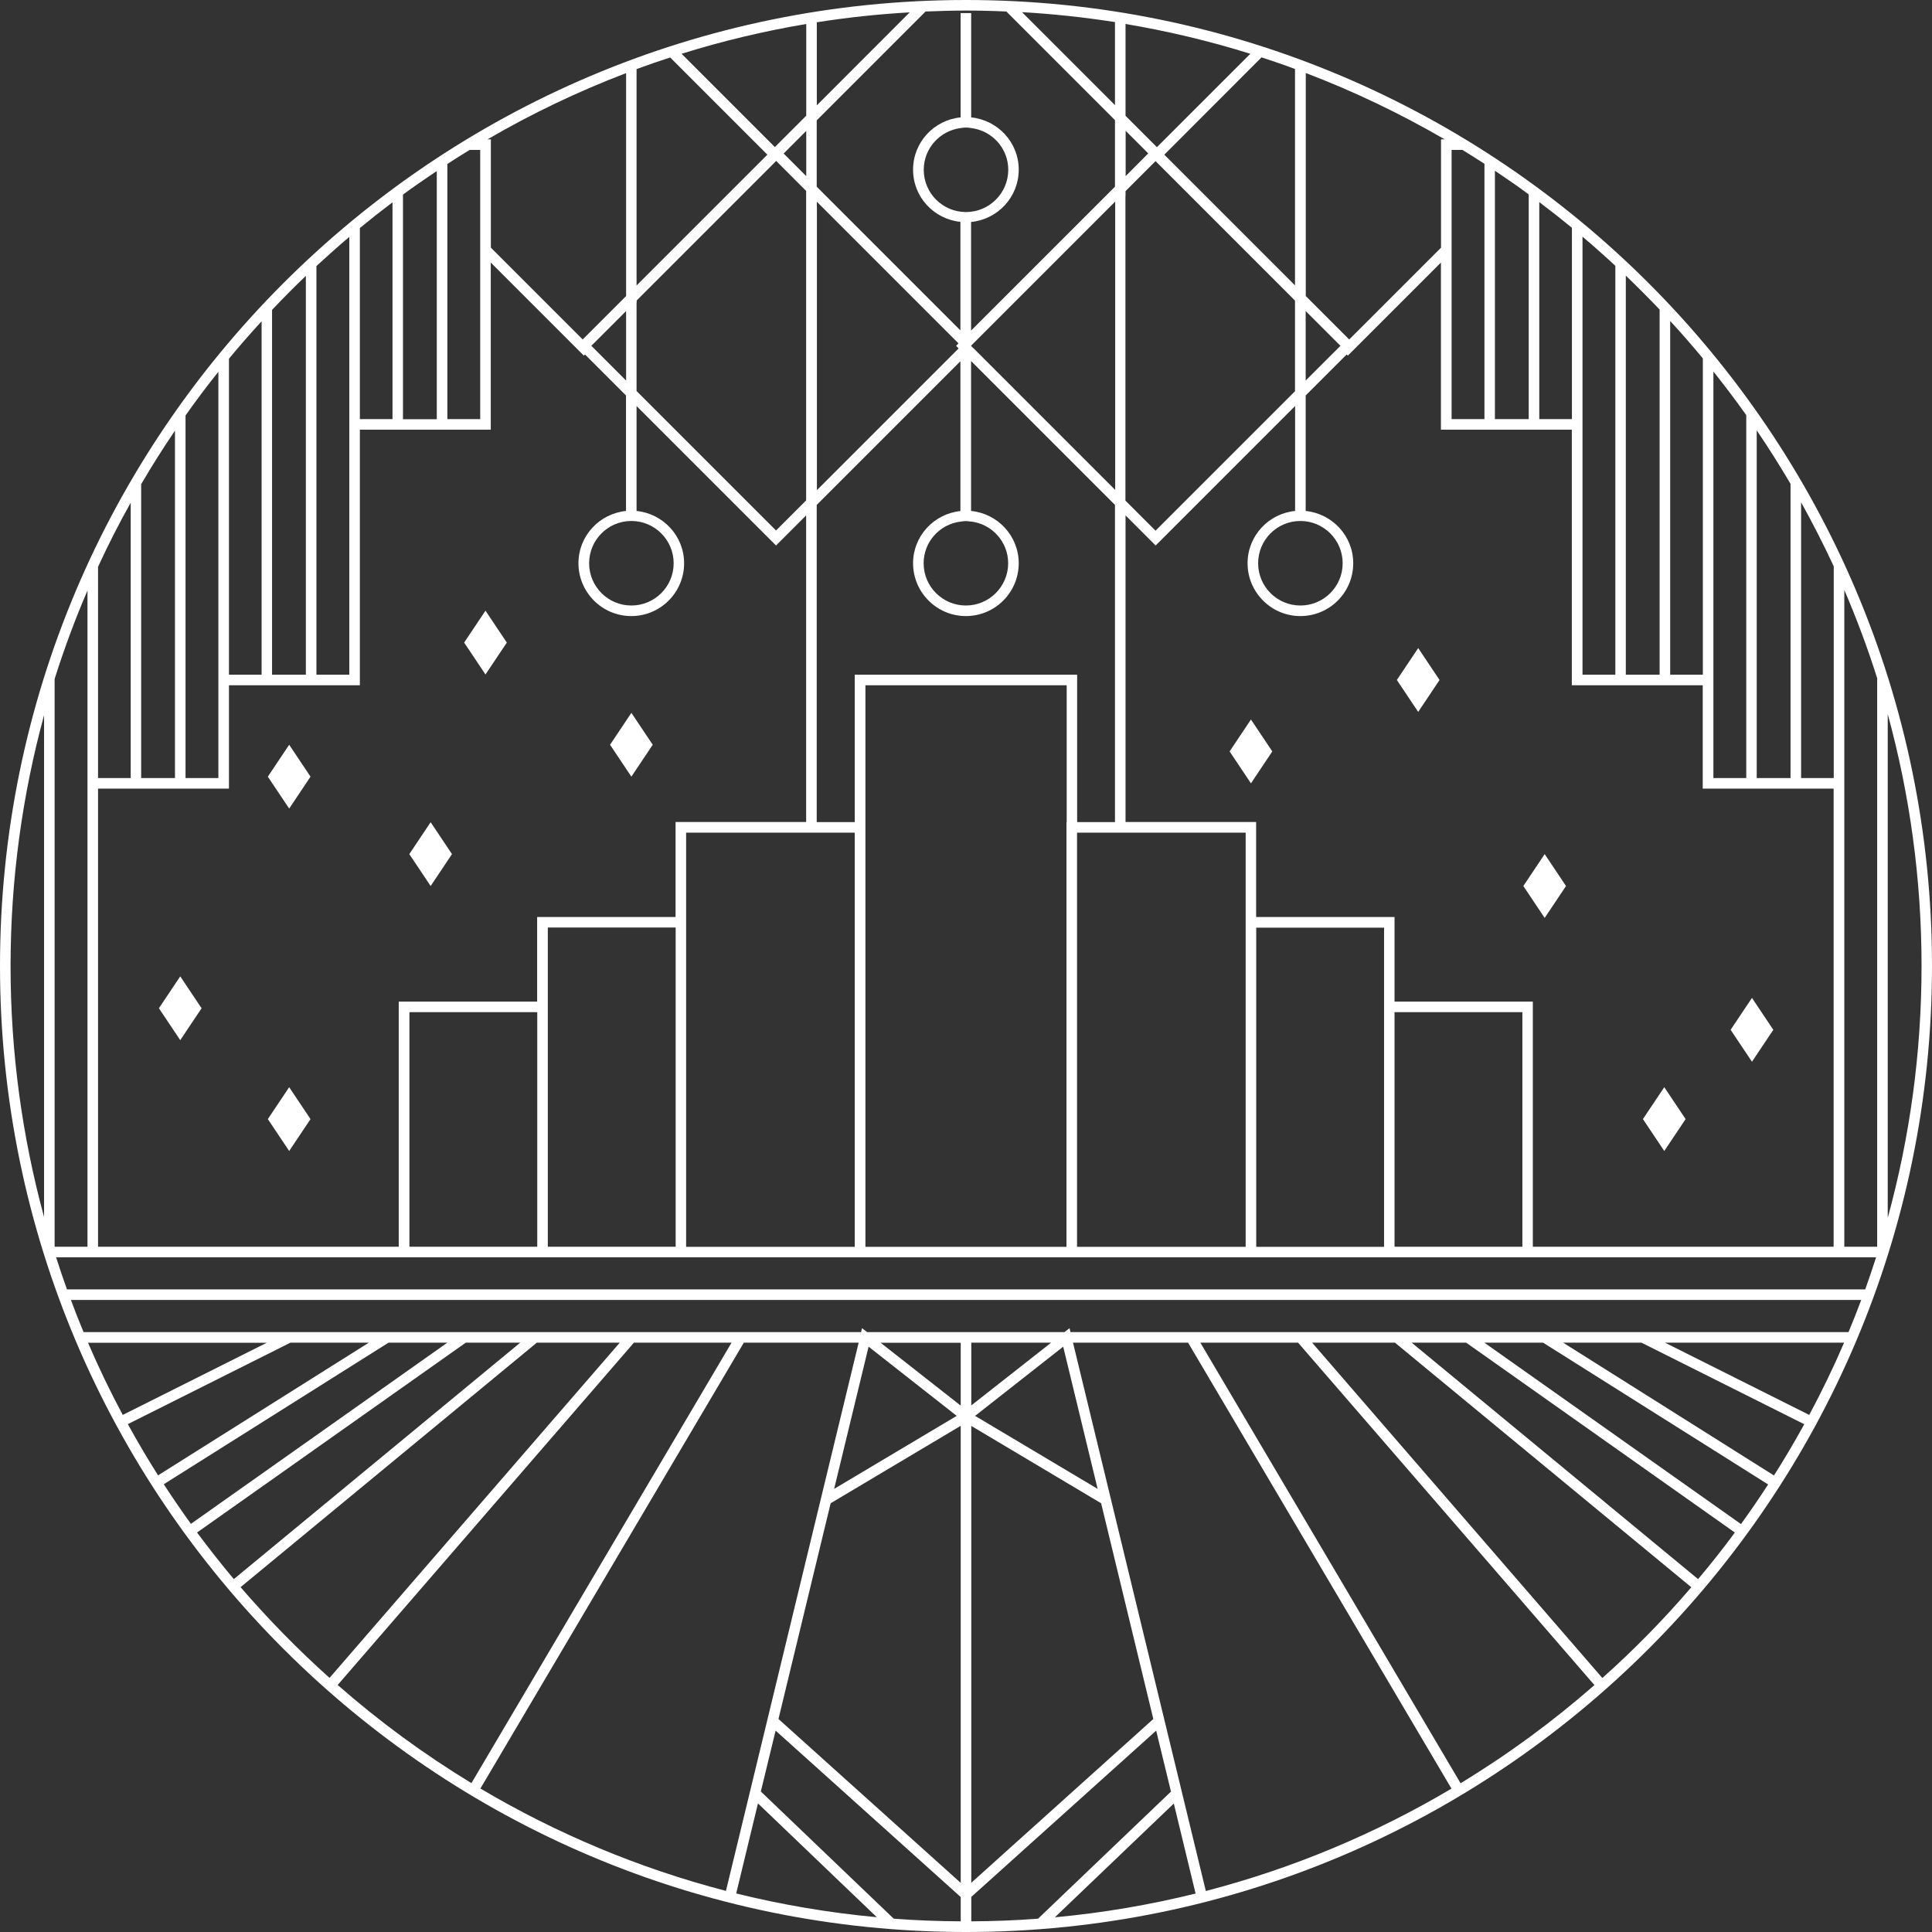 <svg width="196" height="196" viewBox="0 0 196 196" fill="none" xmlns="http://www.w3.org/2000/svg">
<rect x="0" y="0" width="196" height="196" fill="#333333" stroke="none"/>
<g clip-path="url(#clip0_217_1384)">
<path d="M66.219 75.555L64.054 72.318L61.889 75.555L64.054 78.792L66.219 75.555Z" fill="white"/>
<path d="M51.417 65.19L49.252 61.953L47.087 65.19L49.252 68.427L51.417 65.19Z" fill="white"/>
<path d="M45.854 86.649L43.689 83.412L41.524 86.649L43.689 89.886L45.854 86.649Z" fill="white"/>
<path d="M141.71 68.985L143.876 72.222L146.041 68.985L143.876 65.748L141.71 68.985Z" fill="white"/>
<path d="M158.871 89.886L156.706 86.649L154.541 89.886L156.706 93.123L158.871 89.886Z" fill="white"/>
<path d="M124.743 76.231L126.908 79.468L129.073 76.231L126.908 72.993L124.743 76.231Z" fill="white"/>
<path d="M171.004 113.531L168.839 110.294L166.674 113.531L168.839 116.768L171.004 113.531Z" fill="white"/>
<path d="M179.901 104.474L177.736 101.237L175.57 104.474L177.736 107.711L179.901 104.474Z" fill="white"/>
<path d="M27.172 113.531L29.337 116.768L31.502 113.531L29.337 110.294L27.172 113.531Z" fill="white"/>
<path d="M16.121 102.287L18.286 105.524L20.451 102.287L18.286 99.05L16.121 102.287Z" fill="white"/>
<path d="M27.172 78.792L29.337 82.029L31.502 78.792L29.337 75.555L27.172 78.792Z" fill="white"/>
<path d="M98 0C43.968 0 0 43.968 0 98C0 152.032 43.968 196 98 196C152.032 196 196 152.032 196 98C196 43.968 152.043 0 98 0ZM107.014 194.51L119.083 182.966L121.291 192.098C116.65 193.245 111.891 194.06 107.014 194.51ZM74.687 192.088L76.895 182.955L88.954 194.499C84.087 194.049 79.317 193.235 74.676 192.088H74.687ZM12.455 143.543C11.18 141.164 10 138.72 8.929 136.222H27.064L12.455 143.543ZM29.455 136.212H37.419L16.035 149.674C14.963 147.97 13.934 146.244 12.97 144.476L29.465 136.212H29.455ZM39.434 136.212H45.383L19.369 154.594C18.415 153.276 17.503 151.936 16.614 150.575L39.434 136.201V136.212ZM47.237 136.212H52.778L23.72 160.2C22.434 158.667 21.191 157.081 19.99 155.473L47.237 136.222V136.212ZM54.461 136.212H62.875L33.431 170.222C30.226 167.349 27.215 164.273 24.406 161.015L54.461 136.212ZM64.301 136.212H74.216L47.826 180.898C43.014 177.971 38.469 174.638 34.257 170.94L64.311 136.212H64.301ZM75.448 136.212H87.11L73.647 191.83C64.794 189.526 56.423 186 48.737 181.444L75.459 136.212H75.448ZM98.536 136.212H106.639L98.536 142.579V136.212ZM84.623 151.046L88.118 136.619L97.057 143.64L84.623 151.046ZM97.464 144.647V191.016L78.975 174.391L84.269 152.504L97.464 144.647ZM98.536 144.658L111.709 152.504L117.004 174.391L98.536 191.005V144.658ZM98.922 143.64L107.861 136.619L111.355 151.046L98.922 143.64ZM97.464 142.6L89.339 136.222H97.464V142.6ZM77.184 181.755L78.685 175.57L97.464 192.452V194.917C95.181 194.907 92.909 194.821 90.668 194.649L77.195 181.755H77.184ZM98.536 192.441L117.293 175.57L118.794 181.755L105.31 194.649C103.07 194.821 100.808 194.907 98.536 194.917V192.431V192.441ZM108.869 136.212H120.53L147.252 181.455C139.567 186.01 131.195 189.537 122.331 191.841L108.858 136.222L108.869 136.212ZM121.774 136.212H131.689L161.754 170.951C157.531 174.649 152.997 177.982 148.174 180.908L121.774 136.212ZM133.103 136.212H141.517L171.583 161.025C168.786 164.294 165.763 167.371 162.558 170.233L133.103 136.201V136.212ZM143.2 136.212H148.742L175.999 155.473C174.809 157.092 173.566 158.667 172.269 160.2L143.2 136.201V136.212ZM150.596 136.212H156.545L179.375 150.596C178.497 151.957 177.575 153.297 176.621 154.616L150.585 136.212H150.596ZM158.56 136.212H166.524L183.041 144.486C182.066 146.255 181.048 147.991 179.965 149.685L158.56 136.201V136.212ZM168.914 136.212H187.082C186.01 138.709 184.821 141.164 183.545 143.543L168.914 136.212ZM108.601 135.14L108.504 134.743L107.99 135.14H87.967L87.453 134.743L87.356 135.14H8.478C8.028 134.068 7.599 132.975 7.192 131.881H188.819C188.411 132.975 187.983 134.068 187.532 135.14H108.611H108.601ZM98 130.81H6.796C6.41 129.738 6.035 128.644 5.692 127.551H190.33C189.976 128.644 189.612 129.727 189.226 130.81H98.011H98ZM4.47 72.543V123.467C2.262 115.353 1.072 106.811 1.072 98.011C1.072 89.211 2.262 80.668 4.47 72.554V72.543ZM44.311 17.343V42.531H40.881V19.744C41.267 19.465 41.652 19.175 42.038 18.908C42.188 18.8 42.338 18.704 42.489 18.597C42.639 18.49 42.789 18.393 42.939 18.286C43.4 17.975 43.85 17.654 44.311 17.353V17.343ZM63.518 7.417V30.034L59.113 34.439L49.798 25.124V14.138H49.456C53.925 11.533 58.631 9.282 63.518 7.417ZM81.793 2.433V11.737L78.61 14.92L69.146 5.456C73.251 4.17 77.474 3.162 81.793 2.433ZM102.095 1.168L113.113 12.187V18.94L98.514 33.538V22.52C101.226 22.252 103.349 19.99 103.349 17.214C103.349 14.438 101.226 12.187 98.525 11.908V1.329H97.453V11.908C94.752 12.176 92.63 14.438 92.63 17.214C92.63 19.99 94.742 22.23 97.432 22.509V33.517L82.855 18.94V12.209L93.895 1.168C95.256 1.115 96.617 1.072 97.989 1.072C99.361 1.072 100.712 1.104 102.062 1.168C102.062 1.168 102.073 1.168 102.084 1.168H102.095ZM113.113 2.251V10.665L103.681 1.233C106.864 1.415 110.016 1.758 113.113 2.24V2.251ZM9.947 80.004H23.227V69.521H36.508V43.593H49.788V26.636L59.231 36.079L59.349 35.961L63.508 40.12V51.835C60.806 52.114 58.684 54.365 58.684 57.141C58.684 60.088 61.085 62.5 64.043 62.5C67.002 62.5 69.403 60.099 69.403 57.141C69.403 54.375 67.281 52.114 64.579 51.835V41.191L78.728 55.34L81.783 52.285V83.391H68.535V93.027H54.493V101.612H40.452V126.479H9.947V80.004ZM114.185 13.28V13.259L116.49 15.563L114.196 17.868V13.28H114.185ZM135.869 35.2L132.46 38.608V31.555L135.987 35.082L135.869 35.2ZM113.113 83.401H109.276V68.449H86.713V83.401H82.855V51.224L97.432 36.647V51.846C94.742 52.124 92.63 54.386 92.63 57.141C92.63 60.088 95.031 62.5 97.989 62.5C100.948 62.5 103.349 60.099 103.349 57.141C103.349 54.365 101.216 52.103 98.514 51.835V36.625L113.113 51.224V83.401ZM59.992 35.082L63.518 31.555V38.608L60.11 35.2L59.992 35.082ZM64.59 30.73V30.484L78.492 16.582L78.739 16.324L78.857 16.442L81.783 19.369V50.763L78.728 53.818L64.579 39.669V30.72L64.59 30.73ZM82.865 20.965V20.462L97.239 34.835L96.993 35.082L97.25 35.35L82.876 49.724V20.987L82.865 20.965ZM98.514 52.907C100.626 53.164 102.277 54.954 102.277 57.141C102.277 59.499 100.358 61.428 97.989 61.428C95.621 61.428 93.702 59.51 93.702 57.141C93.702 54.965 95.331 53.186 97.432 52.918C97.614 52.896 97.786 52.864 97.968 52.864C97.968 52.864 97.979 52.864 97.989 52.864C98.161 52.864 98.332 52.896 98.504 52.918L98.514 52.907ZM98.75 35.328L98.525 35.103V35.06L98.761 34.825L113.135 20.451V49.702L98.761 35.328H98.75ZM114.185 19.894V19.39L117.111 16.464L117.229 16.346L117.476 16.592L131.378 30.494V39.691L117.229 53.839L114.174 50.785V19.904L114.185 19.894ZM64.054 52.853C66.412 52.853 68.342 54.772 68.342 57.141C68.342 59.51 66.423 61.428 64.054 61.428C61.685 61.428 59.767 59.51 59.767 57.141C59.767 54.772 61.685 52.853 64.054 52.853ZM131.924 52.853C134.282 52.853 136.212 54.772 136.212 57.141C136.212 59.51 134.293 61.428 131.924 61.428C129.556 61.428 127.637 59.51 127.637 57.141C127.637 54.772 129.556 52.853 131.924 52.853ZM81.793 17.868L79.5 15.574L81.793 13.28V17.868ZM41.535 102.684H54.504V126.479H41.535V102.684ZM55.576 101.612V94.098H68.545V126.479H55.576V101.612ZM69.606 93.037V84.473H86.713V126.49H69.606V93.037ZM87.796 83.401V69.521H108.215V83.401H108.193V126.49H87.796V83.401ZM109.265 84.473H126.372V126.49H109.265V84.473ZM127.444 94.109H140.413V126.49H127.444V94.109ZM141.475 102.684H154.444V126.479H141.475V102.684ZM141.475 101.612V93.027H127.433V83.391H114.185V52.285L117.24 55.34L131.388 41.191V51.835C128.687 52.103 126.565 54.365 126.565 57.141C126.565 60.088 128.966 62.5 131.924 62.5C134.883 62.5 137.284 60.099 137.284 57.141C137.284 54.375 135.161 52.114 132.46 51.835V40.12L136.619 35.961L136.737 36.079L146.18 26.636V43.593H159.46V69.521H172.741V80.004H186.021V126.479H155.505V101.612H141.464H141.475ZM98.536 12.991C100.647 13.259 102.287 15.038 102.287 17.225C102.287 19.583 100.369 21.512 98 21.512C95.631 21.512 93.713 19.594 93.713 17.225C93.713 15.049 95.353 13.259 97.464 12.991C97.646 12.97 97.818 12.937 98 12.937C98.182 12.937 98.354 12.97 98.536 12.991ZM190.437 126.479H187.104V59.853C188.358 62.768 189.472 65.748 190.437 68.803V126.479ZM186.032 78.932H182.72V50.956C183.899 53.078 185.003 55.244 186.032 57.452V78.932ZM181.648 78.932H178.218V43.657C179.418 45.425 180.555 47.237 181.648 49.08V78.932ZM177.157 78.932H173.823V37.687C174.97 39.133 176.085 40.602 177.157 42.113V78.932ZM172.751 68.449H169.439V32.563C170.576 33.796 171.68 35.06 172.751 36.357V68.449ZM168.368 68.449H164.938V27.965C166.106 29.079 167.253 30.237 168.368 31.405V68.449ZM163.876 68.449H160.543V24.01C161.679 24.974 162.783 25.95 163.876 26.968V68.449ZM159.471 42.521H156.159V20.505C157.284 21.351 158.389 22.22 159.471 23.109V42.521ZM155.087 42.521H151.657V17.321C152.118 17.632 152.579 17.943 153.04 18.265C153.19 18.372 153.34 18.468 153.49 18.575C153.64 18.683 153.79 18.779 153.94 18.886C154.326 19.154 154.701 19.444 155.087 19.722V42.531V42.521ZM150.596 20.719V42.521H147.263V15.21H148.367C149.117 15.671 149.857 16.142 150.596 16.614V20.719ZM146.191 14.138V25.124L136.876 34.439L132.471 30.034V7.407C137.369 9.272 142.075 11.533 146.566 14.138H146.201H146.191ZM131.388 28.962L118.247 15.821L118.119 15.692L127.98 5.82C129.127 6.195 130.263 6.581 131.378 6.999V28.962H131.388ZM117.368 14.931L114.185 11.748V2.433C118.505 3.162 122.738 4.17 126.844 5.456L117.368 14.931ZM82.865 10.676V2.262C85.963 1.769 89.104 1.436 92.287 1.254L82.865 10.686V10.676ZM77.849 15.681L77.72 15.821L64.579 28.962V7.01C65.705 6.592 66.841 6.206 67.988 5.831L77.838 15.681H77.849ZM48.716 15.21V42.521H45.383V16.635C46.133 16.153 46.883 15.671 47.644 15.21H48.716ZM39.819 42.521H36.508V23.131C37.59 22.241 38.694 21.373 39.819 20.526V42.521ZM35.436 43.593V68.449H32.102V26.989C33.196 25.982 34.3 24.996 35.436 24.031V43.593ZM31.03 68.449H27.6V31.438C28.715 30.259 29.851 29.112 31.03 27.986V68.449ZM26.539 68.449H23.227V36.39C24.299 35.093 25.403 33.828 26.539 32.595V68.46V68.449ZM22.155 69.521V78.932H18.822V42.145C19.894 40.634 20.998 39.155 22.155 37.719V69.521ZM17.75 78.932H14.32V49.123C15.403 47.269 16.549 45.458 17.75 43.689V78.932ZM13.259 78.932H9.947V57.505C10.965 55.286 12.069 53.121 13.259 50.999V78.932ZM8.875 80.004V126.479H5.542V68.878C6.506 65.823 7.621 62.822 8.875 59.906V80.004ZM191.509 72.447C193.738 80.593 194.939 89.157 194.939 98C194.939 106.843 193.738 115.407 191.509 123.553V72.436V72.447Z" fill="white"/>
</g>
<defs>
<clipPath id="clip0_217_1384">
<rect width="196" height="196" fill="white"/>
</clipPath>
</defs>
</svg>
